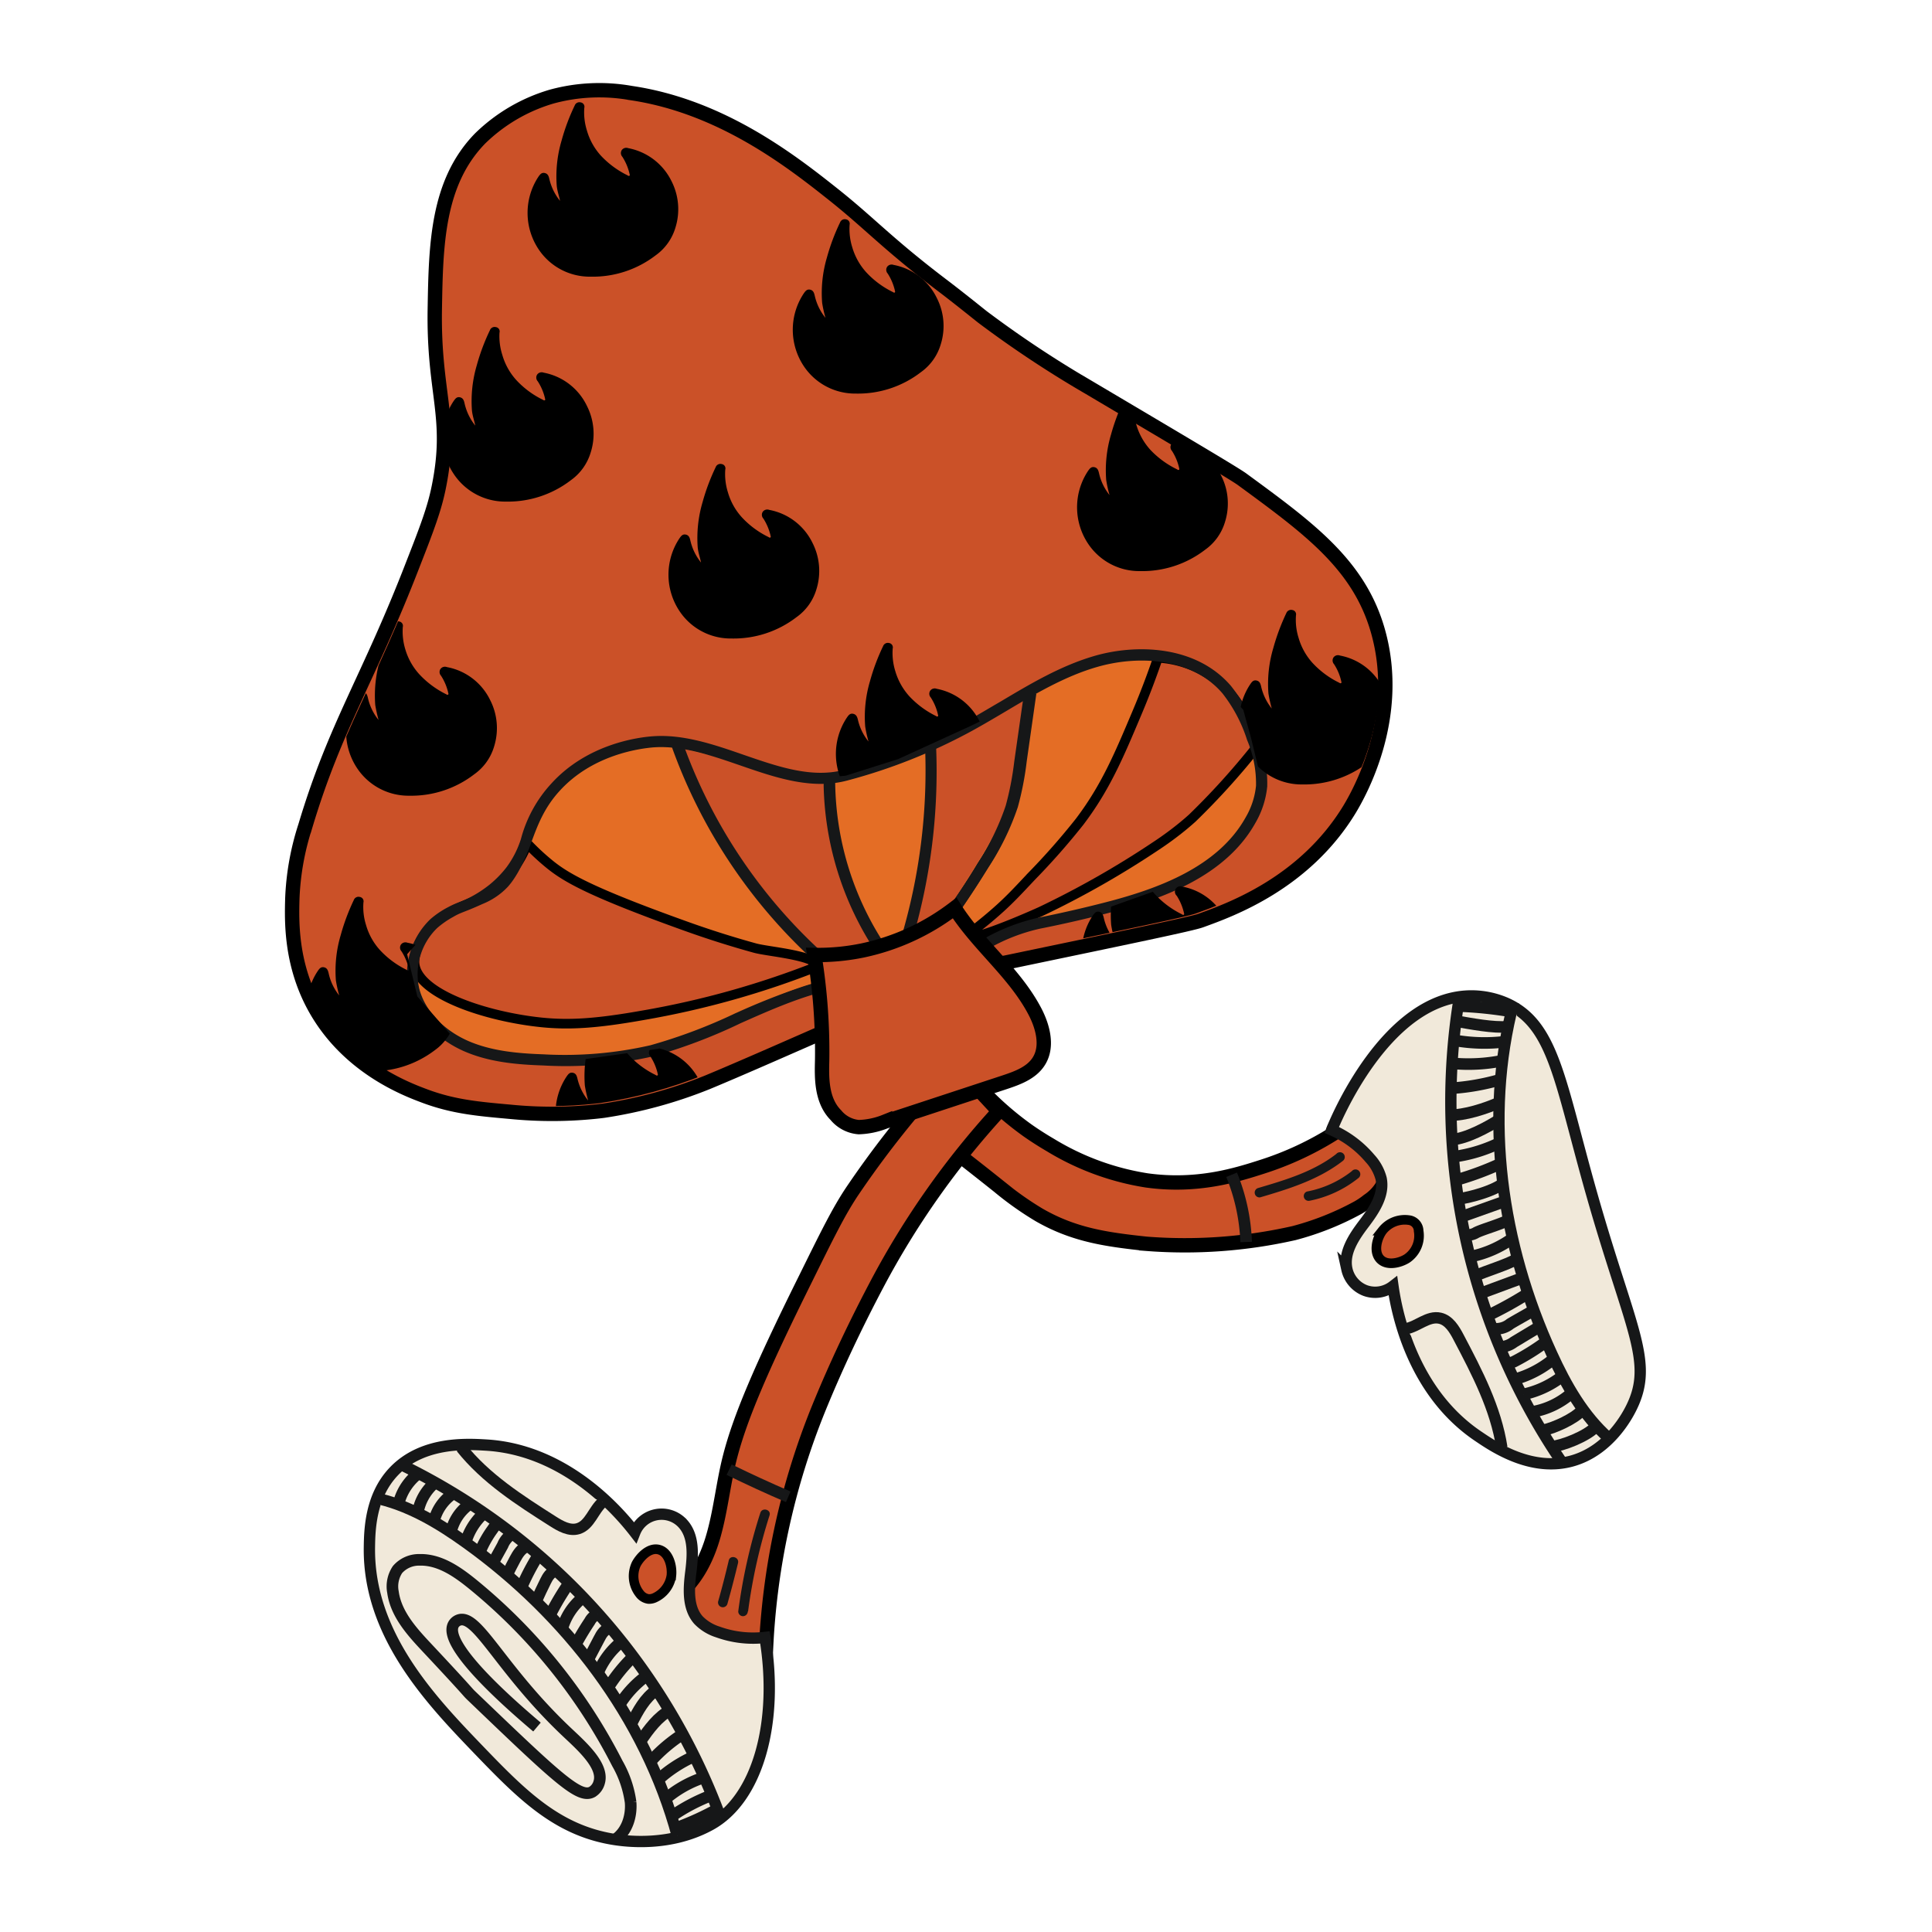 <svg viewBox="0 0 350 350" xmlns:xlink="http://www.w3.org/1999/xlink" xmlns="http://www.w3.org/2000/svg" data-name="Layer 1" id="Layer_1"><defs><style>.cls-1,.cls-7,.cls-9{fill:none;}.cls-2,.cls-6,.cls-8{fill:#cb5128;}.cls-2,.cls-5,.cls-8{stroke:#000;}.cls-10,.cls-11,.cls-2,.cls-5,.cls-7,.cls-8,.cls-9{stroke-miterlimit:10;}.cls-2{stroke-width:2.6px;}.cls-3{fill:#161718;}.cls-10,.cls-4{fill:#5f80b7;}.cls-5{fill:#e46d25;}.cls-5,.cls-8{stroke-width:1.74px;}.cls-10,.cls-11,.cls-7,.cls-9{stroke:#161718;}.cls-10,.cls-7{stroke-width:2.1px;}.cls-9{stroke-width:2.12px;}.cls-11{fill:#f1e9da;stroke-width:2.05px;}.cls-12{clip-path:url(#clip-path);}.cls-13{clip-path:url(#clip-path-2);}</style><clipPath id="clip-path"><path d="M183.13,175.13c22.35-4.66,33.56-7,35.13-7.58,5.32-1.93,18.72-6.72,26.84-20.12,1.56-2.56,9.58-16.44,5.11-32.17-3.41-12-12.47-18.54-24.54-27.38-1.36-1-10.12-6.19-27.65-16.57A196.67,196.67,0,0,1,178.8,58.59c-.57-.46-3.71-3-6.92-5.46-10.25-7.74-13.41-11.43-20.09-16.74-7.69-6.1-20.28-15.87-36.5-18.26a32.53,32.53,0,0,0-14.27.64,31,31,0,0,0-13,7.57c-7.78,8-8,19.27-8.18,30.67-.27,15.56,3.34,19.6.7,32.44-.76,3.65-2,7-4.62,13.7-8.07,21-14,29.16-19.46,47.37a48,48,0,0,0-2.34,13c-.12,4-.34,11.73,4,19.62,5.95,10.9,16.61,14.86,20,16.12,5.12,1.9,9.5,2.3,15.33,2.81a77,77,0,0,0,16-.07l.91-.12a82.81,82.81,0,0,0,18.83-5.15c4.8-2,11.66-5.64,19-8.23l.14-9.76-12.47,4.69L119.25,190l-13.51,1.91-15.91-.58-7.57-3.19-6.65-7.61-1.85-7.66,4.14-4.68,9.45-5.52,6.18-5.76,3.5-8.51,2.32-4,7.28-6.37,6.27-2.57,8-1,7.58,1.38,8.14,2.69,10.12,2.62,6.48-.63,9.48-3,13-5.94L187,126.13l7.93-5,7.85-1,6.58-.24,7,1,4.65,3,4.22,4.7,1.41,5.11,1.67,6.86-1,5.79-4.86,8.94-10.7,5.23L197,165.77l-12.17,2.32L180.13,171l.2,2.67Z" class="cls-1"></path></clipPath><clipPath id="clip-path-2"><path d="M181.51,173.07c22.35-4.67,33.56-7,35.13-7.58,5.32-1.93,18.73-6.72,26.85-20.12,1.55-2.56,9.57-16.44,5.1-32.17-3.4-12-12.46-18.54-24.54-27.39-1.36-1-10.12-6.19-27.64-16.56a194.8,194.8,0,0,1-19.22-12.73c-.58-.45-3.72-3-6.93-5.45-10.24-7.75-13.4-11.44-20.09-16.74-7.69-6.11-20.27-15.88-36.5-18.26a32.53,32.53,0,0,0-14.27.64,30.93,30.93,0,0,0-13,7.57c-7.77,8-8,19.27-8.17,30.67C78,70.5,81.59,74.55,79,87.38c-.75,3.66-2,7.06-4.61,13.71-8.08,21-14,29.15-19.47,47.36a48.13,48.13,0,0,0-2.34,13c-.11,4-.34,11.74,4,19.63,6,10.9,16.61,14.86,20,16.11,5.12,1.91,9.5,2.3,15.33,2.82a77.22,77.22,0,0,0,16-.08l.91-.11a83.19,83.19,0,0,0,18.83-5.15c12-5,38.22-16.89,44.19-19A57.88,57.88,0,0,1,181.51,173.07Z" class="cls-1"></path></clipPath></defs><path d="M241.4,205.49a56.87,56.87,0,0,1-12.62,5.84c-4.6,1.48-11.81,3.8-21.05,2.51a47.65,47.65,0,0,1-17.43-6.4c-2.1-1.22-3.77-2.38-4.31-2.77a57.24,57.24,0,0,1-9.29-8.38c-4.88,2.41-10.62,1.4-15.87,2.8,6.67,5.33,13.41,10.48,20.09,15.81a58.28,58.28,0,0,0,7.32,5.19c6.36,3.66,12.24,4.46,19.39,5.23a89.6,89.6,0,0,0,26.78-1.93A51.36,51.36,0,0,0,246,218.78a13.89,13.89,0,0,0,1.87-1.27,8.34,8.34,0,0,0,3.28-9.69,8.43,8.43,0,0,0-2.46-3.9,6.19,6.19,0,0,0-4.57-1.39A3.36,3.36,0,0,0,241.4,205.49Z" class="cls-2"></path><path d="M175.28,195.22l5.65,6.1a150.7,150.7,0,0,0-22,31.21c-3.88,7.34-7.46,14.87-10.6,22.57a131.64,131.64,0,0,0-9.6,44.48,6,6,0,0,1-2.3-.14,66.49,66.49,0,0,1-7.51-2.33c-3.47-1.3-7.14-3.15-8.63-6.59,4.56-2.23,7.29-6.78,8.78-11.69s1.92-10.09,3.22-15.06c1.76-6.76,5.29-15.3,13.63-32.09,4-8.11,6-12.16,8.42-15.8a177.64,177.64,0,0,1,15.47-19.74h0Z" class="cls-2"></path><path d="M182.33,174.35c22.43-4.68,33.67-7,35.24-7.6,5.34-1.94,18.79-6.74,26.94-20.18,1.55-2.58,9.6-16.5,5.11-32.28-3.41-12-12.5-18.6-24.61-27.47-1.37-1-10.16-6.21-27.74-16.62A196,196,0,0,1,178,57.43c-.58-.45-3.72-3-6.94-5.46-10.28-7.78-13.45-11.48-20.16-16.8-7.71-6.13-20.34-15.93-36.61-18.32a32.75,32.75,0,0,0-14.32.64,31.05,31.05,0,0,0-13,7.6c-7.8,8-8,19.33-8.2,30.77-.28,15.6,3.34,19.65.69,32.53-.75,3.67-2,7.08-4.62,13.75-8.11,21-14.07,29.25-19.53,47.52a48.27,48.27,0,0,0-2.35,13.07c-.11,4-.34,11.77,4,19.69,6,10.93,16.67,14.9,20.07,16.17,5.13,1.9,9.53,2.3,15.38,2.82a77,77,0,0,0,16-.08l.91-.11a83.35,83.35,0,0,0,18.89-5.17c12.05-5,38.34-16.94,44.33-19A59,59,0,0,1,182.33,174.35Z" class="cls-2"></path><path d="M228.3,216.91c5.27-1.55,10.6-3.2,15-6.63a.87.87,0,1,0-1.22-1.23c-4.13,3.22-9.27,4.73-14.22,6.19a.87.87,0,0,0,.46,1.67Z" class="cls-3"></path><path d="M237.23,217.53a20.53,20.53,0,0,0,8.89-4.14.87.87,0,1,0-1.23-1.22,18.83,18.83,0,0,1-8.13,3.69.87.87,0,0,0,.47,1.67Z" class="cls-3"></path><path d="M135.52,291.92a99.58,99.58,0,0,1,3.89-17.39c.34-1.06-1.34-1.52-1.67-.46a100.91,100.91,0,0,0-4,17.85.87.87,0,0,0,.87.87.89.89,0,0,0,.86-.87Z" class="cls-3"></path><path d="M131.76,290.61c.7-2.47,1.35-5,1.94-7.45.26-1.09-1.42-1.55-1.68-.46-.59,2.49-1.23,5-1.93,7.45a.87.87,0,0,0,1.67.46Z" class="cls-3"></path><path d="M169.38,135.41c.8,1,.33,2.52,0,3.79a28.51,28.51,0,0,0-.5,5.14,80.39,80.39,0,0,1-1.13,10.15,6.05,6.05,0,0,1-1.36,3.32,9.8,9.8,0,0,1-.61,5.86,17.78,17.78,0,0,0-1.55,5.53,1.59,1.59,0,0,0,.5,1.44,1.17,1.17,0,0,0,.6.18,3.51,3.51,0,0,0,2.31-1.19l2.74-2.48a24.55,24.55,0,0,0,2.07-2c2-2.29,3.11-5.22,4.71-7.82s3.54-4.68,4.83-7.31c-.34-1,.36-1.95.9-2.84a8.36,8.36,0,0,0,1.12-3.11c.13-.88.12-1.78.33-2.65.16-.66.44-1.29.65-1.94a17.19,17.19,0,0,0,.59-3.12c.32-2.7.54-5.42.65-8.14,0-.64.19-1.31.25-2,0-.32,0-.73-.27-.88a.74.74,0,0,0-.51,0,9.69,9.69,0,0,0-3.12,1.86C178.36,130.31,173,131.62,169.38,135.41Z" class="cls-4"></path><path d="M188.21,167.25q6.24-1.23,12.41-2.84c10.07-2.62,20.82-6.69,25.92-15.84a15.27,15.27,0,0,0,2-6.15,20.8,20.8,0,0,0-1.67-8.69,27.59,27.59,0,0,0-4.65-8.79c-5.63-6.54-15.57-7.5-23.76-5.09s-15.26,7.52-22.74,11.62a99.92,99.92,0,0,1-22.53,9c-11.36,3-23.14-6.9-34.87-6.05-3.85.28-12,1.89-17.78,8.29-6.5,7.21-4.58,15-12.23,19.67a46.34,46.34,0,0,0-6.73,2.89,17.51,17.51,0,0,0-3,2.07A12.75,12.75,0,0,0,75,179.28c1.18,4.67,5.08,8.3,9.46,10.21s9.22,2.34,14,2.5a71.12,71.12,0,0,0,19.65-1.64c11-2.72,20.69-9.23,31.66-11.89,8.21-2,17-1.8,24.69-5.37C179.45,170.73,182.75,168.33,188.21,167.25Z" class="cls-5"></path><path d="M173,166.31l-1.63-1.2c2.12-3,4.15-6,6-9.1a45.48,45.48,0,0,0,5.08-10.41,53.83,53.83,0,0,0,1.55-8l1.74-12.2,2,.3L186,137.93a56,56,0,0,1-1.61,8.28,47.33,47.33,0,0,1-5.3,10.88C177.16,160.21,175.1,163.31,173,166.31Z" class="cls-3"></path><path d="M165.16,171.32l-1.95-.62a105.94,105.94,0,0,0,4.54-35.54l2-.07A108,108,0,0,1,165.16,171.32Z" class="cls-3"></path><path d="M124.81,138.51c-.26-.95-.53-1.89-.79-2.84l1,.28c2.27.6,2.61.6,4.16,1,1.35.37,2.46.74,3.12,1l1.71.61s2,.71,4.05,1.33a50.21,50.21,0,0,0,5,1.28,41.5,41.5,0,0,0,6.06.71c2.85,11.59,4.43,16.82,5.37,19.43.15.42,1.26,3.47,2.73,7.66.42,1.21.76,2.19,1,2.8-.42.12-3,.88-5.07,1.29-.85.18-1.45.26-2.09.35a7.19,7.19,0,0,1-1.31.13,3.67,3.67,0,0,1-2.27-1.36c-2.89-3.13-6-3.91-11.39-10.83a24.91,24.91,0,0,1-2.53-3.56c-1.59-3.23-3.66-6.22-5.38-9.39S124.88,142.08,124.81,138.51Z" class="cls-6"></path><path d="M150.25,140.66a55.53,55.53,0,0,0,9.66,31.75" class="cls-7"></path><path d="M95.54,152.83a42.31,42.31,0,0,0,4.14,3.83c3,2.41,7.5,5,24.5,11.1q6.23,2.24,12.61,4c2.39.65,10.33,1.22,11.58,3.19a159.77,159.77,0,0,1-32,9c-8.57,1.52-13.34,1.75-18.13,1.28-10-1-22.65-5.11-23.14-10.68-.17-1.91,1.07-4.33,2.1-5.71a13.64,13.64,0,0,1,4.37-3.54c2.82-1.69,3.18-1.18,5.57-2.57a19.79,19.79,0,0,0,6.41-6.07A19.45,19.45,0,0,0,95.54,152.83Z" class="cls-8"></path><path d="M219.9,122.8a19.94,19.94,0,0,1,7.51,12.82A133.41,133.41,0,0,1,216,148.2c-.83.75-1.65,1.42-1.65,1.42a57.94,57.94,0,0,1-4.84,3.57,165.86,165.86,0,0,1-20.95,11.93c-5.58,2.52-12.8,5.32-13.18,4.57-.22-.44,2-1.71,5.9-5.25,1.87-1.71,3.12-3.05,5.55-5.64a126.27,126.27,0,0,0,8.74-9.92c4.73-6.24,7.14-12,10.45-19.85,1.69-4,2.93-7.44,3.75-9.86A18.76,18.76,0,0,1,219.9,122.8Z" class="cls-8"></path><path d="M149.27,174.25a95.44,95.44,0,0,1-26.78-39.91" class="cls-9"></path><path d="M142.8,271.16c-3.61-1.55-7.18-3.2-10.71-4.92" class="cls-10"></path><path d="M223.12,212.82A35.58,35.58,0,0,1,225.75,225" class="cls-10"></path><path d="M168.68,140.09c-.31,5-.36,7.57-.43,8.33a183.16,183.16,0,0,1-3.88,21.67,16.31,16.31,0,0,1,2.45-1.62c.65-.35,1.14-.55,1.29-.62,2.25-1,4.46-4.38,4.57-4.55,4.6-7.16,8.54-13.42,11.35-20.15a25.22,25.22,0,0,0,1.52-4.89,35.09,35.09,0,0,0,.45-3.83c.2-2.39.39-4.78.59-7.16a1.32,1.32,0,0,0-.14-.86,1.07,1.07,0,0,0-.95-.3c-2.36.12-4.26,2-6.14,3.19-2.15,1.42-2.13.71-5.24,2.46-2.3,1.3-3.47,2-4.33,3.33S168.83,137.7,168.68,140.09Z" class="cls-6"></path><path d="M138.58,296.64a18.85,18.85,0,0,1-8.55-1,8.34,8.34,0,0,1-3.5-2.15c-2-2.27-1.76-5.71-1.38-8.72s.61-6.45-1.41-8.71a5.2,5.2,0,0,0-8.73,1.55c-2.43-3.14-12.13-14.93-26.91-15.82-3.49-.21-11.57-.7-16.78,4.8-4.21,4.45-4.36,10.49-4.4,13.83-.17,15.78,11.24,27.67,19.58,36.36,8,8.32,14.37,14.78,24.68,16.44,2.68.43,10.33,1.27,17.43-2.58C137.23,326,141.15,312.07,138.58,296.64Z" class="cls-11"></path><path d="M72.38,265.19a115.45,115.45,0,0,1,58.14,64" class="cls-11"></path><path d="M67.73,271.32c6.14,1.24,11.69,4.55,16.8,8.23,18,12.94,32.39,31.55,38.17,53.05" class="cls-11"></path><path d="M109.2,272.09c-1.69,1.44-2.32,4.16-4.43,4.83-1.58.5-3.23-.44-4.64-1.34-6-3.82-12.14-7.74-16.59-13.34" class="cls-11"></path><path d="M76,266.78a9.86,9.86,0,0,0-3.76,5.51" class="cls-10"></path><path d="M78.51,268.85a9.19,9.19,0,0,0-2.79,5" class="cls-10"></path><path d="M81.82,270.76a8.38,8.38,0,0,0-3.18,4.72" class="cls-10"></path><path d="M84.94,272.58a8.42,8.42,0,0,0-3.21,4.83" class="cls-10"></path><path d="M87.47,274.32a11.3,11.3,0,0,0-3.08,5" class="cls-10"></path><path d="M90.45,276a2.39,2.39,0,0,0-1.18,1A19.6,19.6,0,0,0,87,281" class="cls-10"></path><path d="M93.23,277.64a4.32,4.32,0,0,0-2.16,2.3l-1.9,3.44" class="cls-10"></path><path d="M95.47,280.18c-1,.28-1.66,1.33-2.17,2.29S92.43,284.13,92,285" class="cls-10"></path><path d="M97.5,281.78a43.35,43.35,0,0,0-2.93,5.56" class="cls-10"></path><path d="M100.59,284.66c-.86.15-1.37,1-1.76,1.8-.58,1.16-1.13,2.33-1.66,3.51" class="cls-10"></path><path d="M103.08,286.8a50.76,50.76,0,0,0-3.24,5.4" class="cls-10"></path><path d="M105.39,289.56a11.22,11.22,0,0,0-3.38,5" class="cls-10"></path><path d="M108.32,292.38a2.91,2.91,0,0,0-1.49,1.35q-1.23,1.84-2.3,3.78" class="cls-10"></path><path d="M110.44,295c-.91.14-1.46,1-1.89,1.86-.64,1.23-1.29,2.45-1.93,3.67" class="cls-10"></path><path d="M112.48,297.49a14.36,14.36,0,0,0-4,5.24" class="cls-10"></path><path d="M114.4,300.42a30.68,30.68,0,0,0-3.94,4.86" class="cls-10"></path><path d="M117,303.68a18.58,18.58,0,0,0-4.93,5.44" class="cls-10"></path><path d="M118.88,306.2c-2.07,1.4-3.31,3.73-4.46,6" class="cls-10"></path><path d="M121.47,309.79c-2.3,1.22-3.89,3.44-5.39,5.58" class="cls-10"></path><path d="M123.82,314.06a29,29,0,0,0-5.92,5" class="cls-10"></path><path d="M125.87,318.12a24.56,24.56,0,0,0-6.85,4.5" class="cls-10"></path><path d="M127.3,322.07a20.36,20.36,0,0,0-6.42,3.57" class="cls-10"></path><path d="M128.9,325.23a33.73,33.73,0,0,0-7.18,3.78" class="cls-10"></path><path d="M130.1,327.67a51.76,51.76,0,0,1-7.69,3.51" class="cls-10"></path><path d="M119.37,280.73c1.79.47,2.44,3,2.26,4.69a5.27,5.27,0,0,1-3.17,4.09,2.35,2.35,0,0,1-1,.16,2.4,2.4,0,0,1-1.55-.93,5.15,5.15,0,0,1-.64-5.41C116,282,117.66,280.27,119.37,280.73Z" class="cls-8"></path><path d="M111.59,333.14c2-1.43,2.85-4.14,2.65-6.64a19.42,19.42,0,0,0-2.41-7.06A101.15,101.15,0,0,0,85.64,287c-2.81-2.28-6-4.51-9.62-4.42a5.16,5.16,0,0,0-4,1.75,5.48,5.48,0,0,0-.83,4.1c.54,3.94,3.38,7.1,6.1,10,10.06,10.73,6.27,7,9.14,9.75,14.77,14.16,18.56,17.67,20.83,16.45a2.9,2.9,0,0,0,1.29-1.75c.9-3-3.24-6.63-5.89-9.13C90.47,302.21,86.4,292.05,83,293.54a1.8,1.8,0,0,0-.84.75c-2,3.56,9.24,13.61,15.12,18.58" class="cls-7"></path><path d="M172.74,166.67l-1.63-1.2c2.12-2.95,4.15-6,6-9.1a45.61,45.61,0,0,0,5.08-10.4,54.21,54.21,0,0,0,1.55-8l1.74-12.2,2,.3-1.74,12.21a56,56,0,0,1-1.62,8.28,47.78,47.78,0,0,1-5.29,10.89C176.94,160.57,174.88,163.68,172.74,166.67Z" class="cls-3"></path><path d="M165,171.18l-1.95-.62A105.94,105.94,0,0,0,167.57,135l2-.07A108,108,0,0,1,165,171.18Z" class="cls-3"></path><path d="M241.25,204.69a19.13,19.13,0,0,1,6.95,5.18,8.59,8.59,0,0,1,2,3.62c.62,3-1.3,5.81-3.12,8.21s-3.73,5.25-3.08,8.22a5.39,5.39,0,0,0,3.35,3.88,5.26,5.26,0,0,0,5-.8c.56,3.94,3.15,19,15.56,27.27,2.94,2,9.72,6.46,17,4.36,6.62-1.91,9.92-8.16,10.66-9.68,4.08-8.32-.29-14.21-7.26-38.78-5.79-20.41-6.81-30.57-15.41-34.42a15.81,15.81,0,0,0-6.1-1.33C251.11,180.19,241.65,203.64,241.25,204.69Z" class="cls-11"></path><path d="M283.24,265.33a116.24,116.24,0,0,1-18.87-84.6" class="cls-11"></path><path d="M291.51,260.59c-4.66-4.1-7.8-9.65-10.38-15.3-9.11-19.85-12.41-42.73-6.9-63.73" class="cls-11"></path><path d="M254.64,240.73c2.18-.39,4.07-2.42,6.24-1.92,1.62.37,2.6,2,3.38,3.5,3.33,6.33,6.72,12.82,7.81,19.9" class="cls-11"></path><path d="M280.87,262.12c2.25-.21,6.49-1.92,8.07-3.53" class="cls-10"></path><path d="M279.72,259.06c1.89-.4,5.53-2.05,6.8-3.52" class="cls-10"></path><path d="M277.79,255.74a14.31,14.31,0,0,0,6.78-3.26" class="cls-10"></path><path d="M276,252.6a17.26,17.26,0,0,0,7.5-3.68" class="cls-10"></path><path d="M274.64,249.81a18.82,18.82,0,0,0,6.74-3.58" class="cls-10"></path><path d="M272.87,246.87a2.3,2.3,0,0,0,1.51-.25,41.73,41.73,0,0,0,5.74-3.59" class="cls-10"></path><path d="M271.27,244a4.31,4.31,0,0,0,3-.88l4.7-2.83" class="cls-10"></path><path d="M270.58,240.7a4,4,0,0,0,3-.87c.79-.49,3.61-2.05,4.4-2.54" class="cls-10"></path><path d="M269.61,238.3a69.91,69.91,0,0,0,7-3.86" class="cls-10"></path><path d="M268.35,234.26l7.51-2.78" class="cls-10"></path><path d="M267.24,231.15c1.89-.89,5.75-2,7.51-3.06" class="cls-10"></path><path d="M266.6,227.61a19.83,19.83,0,0,0,7.4-3.28" class="cls-10"></path><path d="M265.45,223.69a2.91,2.91,0,0,0,2-.41c1.32-.64,4.62-1.55,5.88-2.3" class="cls-10"></path><path d="M264.9,220.38l7.81-2.78" class="cls-10"></path><path d="M264.36,217.18c2.2-.32,6-1.39,7.79-2.68" class="cls-10"></path><path d="M264.14,213.68a55.16,55.16,0,0,0,7.75-2.9" class="cls-10"></path><path d="M263.47,209.54a27.45,27.45,0,0,0,8.56-2.68" class="cls-10"></path><path d="M263.11,206.43c2.5-.15,6.33-2.21,8.44-3.55" class="cls-10"></path><path d="M262.63,202c2.61.11,6.6-1.2,9-2.28" class="cls-10"></path><path d="M262.7,197.16a41.77,41.77,0,0,0,9.15-1.59" class="cls-10"></path><path d="M262.94,192.62a31.22,31.22,0,0,0,9.2-.46" class="cls-10"></path><path d="M263.64,188.49a30.93,30.93,0,0,0,9.06.22" class="cls-10"></path><path d="M263.82,185c2.68.45,6.68,1.24,9.39,1" class="cls-10"></path><path d="M264,182.25a72,72,0,0,1,9.83,1" class="cls-10"></path><path d="M250.07,228.13c-1.31-1.32-.63-3.83.37-5.19a5.17,5.17,0,0,1,4.77-1.91A2,2,0,0,1,257,223a5,5,0,0,1-2.12,5C253.64,228.78,251.33,229.39,250.07,228.13Z" class="cls-8"></path><path d="M174.84,174c1.43-.67,2.73-1.34,4-2a33.33,33.33,0,0,1,9.6-3.77c4.14-.82,8.34-1.78,12.47-2.86,9.49-2.47,21.1-6.56,26.53-16.31a16.26,16.26,0,0,0,2.13-6.57,21.85,21.85,0,0,0-1.73-9.12,29,29,0,0,0-4.84-9.11c-6.43-7.48-17.38-7.59-24.8-5.41-6.09,1.78-11.6,5.07-16.93,8.24-2,1.16-4,2.37-6,3.47a99.2,99.2,0,0,1-22.3,8.9c-5.88,1.55-11.88-.52-18.23-2.71-5.36-1.86-10.9-3.77-16.46-3.37-2.68.19-11.92,1.38-18.45,8.62a23.75,23.75,0,0,0-5.46,10,17.53,17.53,0,0,1-2.62,5.13,19.49,19.49,0,0,1-3.11,3.17,21.81,21.81,0,0,1-3,2c-2,1.11-2.68,1.08-4.5,2.06a16.29,16.29,0,0,0-3.21,2.19,13.87,13.87,0,0,0-3.86,13c1.16,4.58,4.91,8.65,10,10.89,4.58,2,9.6,2.42,14.34,2.58a71.6,71.6,0,0,0,19.93-1.66,96.86,96.86,0,0,0,15.84-6c5.09-2.26,10.36-4.6,15.81-5.92,2.95-.72,6.06-1.16,9.07-1.58a71.5,71.5,0,0,0,12.3-2.48A32.74,32.74,0,0,0,174.84,174Zm-41.51,9.51a96,96,0,0,1-15.51,5.85A69.67,69.67,0,0,1,98.43,191c-4.54-.16-9.33-.56-13.61-2.42-4.55-2-7.87-5.55-8.88-9.52a11.68,11.68,0,0,1,3.27-10.95,16.63,16.63,0,0,1,2.88-2c1.52-.89,1.88-.78,5.29-2.33a13.16,13.16,0,0,0,3.54-2.11,13.6,13.6,0,0,0,1.06-1c2.54-2.8,4.23-7.95,4.23-7.95,1.13-3.08,2.3-6.26,5.07-9.33,6-6.69,14.62-7.79,17.12-8,5.15-.37,10.5,1.48,15.66,3.26,6.36,2.2,12.93,4.47,19.39,2.76a101.09,101.09,0,0,0,22.75-9.07c2.05-1.13,4.09-2.34,6.07-3.51,5.23-3.11,10.66-6.33,16.48-8,6.85-2,16.9-2,22.71,4.78a26.85,26.85,0,0,1,4.47,8.47,20.11,20.11,0,0,1,1.61,8.26,14.07,14.07,0,0,1-1.88,5.74c-5.06,9.09-16.17,13-25.3,15.36-4.09,1.06-8.24,2-12.35,2.83a35.92,35.92,0,0,0-10.13,4c-1.22.64-2.49,1.3-3.9,2-4.73,2.2-9.84,2.93-15.25,3.69-3,.43-6.21.88-9.25,1.62-1.4.33-2.78.73-4.14,1.18A126.59,126.59,0,0,0,133.33,183.52Z" class="cls-3"></path><path d="M172.94,164.5c4.23,6.69,10.85,11.69,14.53,18.71,1.47,2.8,2.39,6.36.75,9-1.33,2.16-3.92,3.09-6.31,3.88l-21.57,7.1a14,14,0,0,1-4.76,1,6,6,0,0,1-4.16-2.18c-2.76-2.78-2.54-7.17-2.48-10A108.41,108.41,0,0,0,147.53,173a39.94,39.94,0,0,0,8.71-.81A41.38,41.38,0,0,0,172.94,164.5Z" class="cls-2"></path><g class="cls-12"><g class="cls-13"><path d="M101.46,36.39c-.19-.91-.5-1.78-.6-2.71a22.86,22.86,0,0,1,.88-8.23,37.36,37.36,0,0,1,2.37-6.33.91.91,0,0,1,1.09-.57.8.8,0,0,1,.65,1,11,11,0,0,0,.47,4.08,11.48,11.48,0,0,0,2.53,4.56,16.56,16.56,0,0,0,4.77,3.54c.13.07.27.21.41.1s0-.28,0-.42a9.82,9.82,0,0,0-1.28-3,1,1,0,0,1-.13-1.19,1,1,0,0,1,1.19-.38,11,11,0,0,1,7.85,6,11.17,11.17,0,0,1,.69,8.43,9.47,9.47,0,0,1-3.59,5A18.67,18.67,0,0,1,107,50.12a11.12,11.12,0,0,1-9.32-4.8A11.89,11.89,0,0,1,97.55,32c.28-.38.55-.78,1.12-.66s.73.55.84,1.05A9.8,9.8,0,0,0,101.46,36.39Z"></path><path d="M86.1,77.1c-.19-.91-.5-1.78-.6-2.71a22.94,22.94,0,0,1,.88-8.24,37.58,37.58,0,0,1,2.37-6.32.91.91,0,0,1,1.09-.57.79.79,0,0,1,.65,1A11,11,0,0,0,91,64.3a11.51,11.51,0,0,0,2.53,4.55,16.28,16.28,0,0,0,4.77,3.55c.13.06.27.2.41.1s0-.28,0-.42a9.61,9.61,0,0,0-1.29-3,1,1,0,0,1-.13-1.19,1,1,0,0,1,1.2-.38,10.94,10.94,0,0,1,7.85,6.05A11.17,11.17,0,0,1,107,82a9.51,9.51,0,0,1-3.59,5,18.73,18.73,0,0,1-11.77,3.87A11.17,11.17,0,0,1,82.29,86a11.9,11.9,0,0,1-.1-13.36c.28-.39.55-.79,1.12-.67s.73.56.84,1.06A9.86,9.86,0,0,0,86.1,77.1Z"></path><path d="M149.54,57.58a23,23,0,0,1-.6-2.71,22.72,22.72,0,0,1,.87-8.24,37.58,37.58,0,0,1,2.37-6.32.91.91,0,0,1,1.09-.57.79.79,0,0,1,.65.95,11,11,0,0,0,.47,4.09,11.58,11.58,0,0,0,2.54,4.55,16.28,16.28,0,0,0,4.77,3.55c.12.06.27.2.4.1s0-.28,0-.42a9.82,9.82,0,0,0-1.28-3,1,1,0,0,1-.13-1.19,1,1,0,0,1,1.19-.38A10.94,10.94,0,0,1,169.72,54a11.12,11.12,0,0,1,.69,8.43,9.47,9.47,0,0,1-3.59,5,18.63,18.63,0,0,1-11.77,3.87,11.16,11.16,0,0,1-9.32-4.8,11.89,11.89,0,0,1-.11-13.36c.28-.39.55-.78,1.12-.67s.73.56.85,1.06A9.74,9.74,0,0,0,149.54,57.58Z"></path><path d="M127,101.91c-.19-.91-.5-1.78-.6-2.71a22.94,22.94,0,0,1,.88-8.24,37.58,37.58,0,0,1,2.37-6.32.91.91,0,0,1,1.09-.57.79.79,0,0,1,.65,1,11,11,0,0,0,.47,4.09,11.44,11.44,0,0,0,2.53,4.55,16.28,16.28,0,0,0,4.77,3.55c.13.06.27.21.41.1s0-.28,0-.42a9.82,9.82,0,0,0-1.28-3,1,1,0,0,1-.13-1.19,1,1,0,0,1,1.19-.38,10.94,10.94,0,0,1,7.85,6,11.17,11.17,0,0,1,.69,8.43,9.47,9.47,0,0,1-3.59,5,18.67,18.67,0,0,1-11.77,3.87,11.12,11.12,0,0,1-9.32-4.8,11.89,11.89,0,0,1-.11-13.36c.28-.39.55-.78,1.12-.67s.73.56.84,1.06A9.86,9.86,0,0,0,127,101.91Z"></path><path d="M68.58,130.43a27.23,27.23,0,0,1-.6-2.71,22.86,22.86,0,0,1,.88-8.23,37.68,37.68,0,0,1,2.37-6.33.92.92,0,0,1,1.09-.57.8.8,0,0,1,.65,1,11.07,11.07,0,0,0,.47,4.09A11.51,11.51,0,0,0,76,122.19a16.78,16.78,0,0,0,4.77,3.55c.13.06.27.2.41.09s0-.28,0-.41a9.62,9.62,0,0,0-1.28-3,1,1,0,0,1-.13-1.19,1,1,0,0,1,1.19-.38,10.92,10.92,0,0,1,7.85,6,11.15,11.15,0,0,1,.69,8.42,9.43,9.43,0,0,1-3.59,5,18.68,18.68,0,0,1-11.77,3.88,11.17,11.17,0,0,1-9.32-4.8A11.9,11.9,0,0,1,64.67,126c.28-.38.55-.78,1.12-.66s.73.55.84,1A9.74,9.74,0,0,0,68.58,130.43Z"></path><path d="M201,89.68a23,23,0,0,1-.6-2.71,22.72,22.72,0,0,1,.87-8.24,37.58,37.58,0,0,1,2.37-6.32.91.91,0,0,1,1.09-.57.79.79,0,0,1,.65,1,11,11,0,0,0,.47,4.08,11.62,11.62,0,0,0,2.53,4.55A16.55,16.55,0,0,0,213.18,85c.13.07.28.21.41.1s0-.28,0-.42a9.82,9.82,0,0,0-1.28-3,1,1,0,0,1-.13-1.19,1,1,0,0,1,1.19-.38,11,11,0,0,1,7.85,6.05,11.12,11.12,0,0,1,.69,8.43,9.47,9.47,0,0,1-3.59,5,18.65,18.65,0,0,1-11.77,3.87,11.13,11.13,0,0,1-9.32-4.8,11.89,11.89,0,0,1-.11-13.36c.28-.39.55-.78,1.12-.67s.73.56.85,1.06A9.68,9.68,0,0,0,201,89.68Z"></path><path d="M157.34,134.33a23,23,0,0,1-.6-2.71,22.64,22.64,0,0,1,.87-8.23,37.68,37.68,0,0,1,2.37-6.33.92.92,0,0,1,1.09-.57.8.8,0,0,1,.65,1,11.07,11.07,0,0,0,.47,4.09,11.65,11.65,0,0,0,2.54,4.55,16.64,16.64,0,0,0,4.77,3.55c.12.06.27.2.4.09s0-.28,0-.41a9.62,9.62,0,0,0-1.28-3,1,1,0,0,1-.13-1.19,1,1,0,0,1,1.19-.39,10.93,10.93,0,0,1,7.85,6.06,11.1,11.1,0,0,1,.69,8.42,9.38,9.38,0,0,1-3.59,5,18.63,18.63,0,0,1-11.76,3.88,11.19,11.19,0,0,1-9.33-4.8,11.88,11.88,0,0,1-.1-13.37c.27-.38.54-.78,1.11-.66s.73.55.85,1A9.62,9.62,0,0,0,157.34,134.33Z"></path><path d="M61.45,180.33a25.21,25.21,0,0,1-.6-2.71,22.72,22.72,0,0,1,.88-8.24,38.42,38.42,0,0,1,2.36-6.32.91.91,0,0,1,1.09-.57.8.8,0,0,1,.66,1,10.82,10.82,0,0,0,.47,4.08,11.37,11.37,0,0,0,2.53,4.55,16.28,16.28,0,0,0,4.77,3.55c.13.07.27.21.41.1s0-.28,0-.42a9.59,9.59,0,0,0-1.28-3,1,1,0,0,1-.13-1.19,1,1,0,0,1,1.19-.38,10.93,10.93,0,0,1,7.85,6.05,11.12,11.12,0,0,1,.69,8.43,9.45,9.45,0,0,1-3.58,5A18.67,18.67,0,0,1,67,194.06a11.14,11.14,0,0,1-9.33-4.8,11.89,11.89,0,0,1-.1-13.36c.27-.39.54-.78,1.11-.67s.73.56.85,1.06A9.68,9.68,0,0,0,61.45,180.33Z"></path><path d="M230.39,128.35a24.86,24.86,0,0,1-.6-2.72,22.69,22.69,0,0,1,.88-8.23,38.87,38.87,0,0,1,2.36-6.33.92.92,0,0,1,1.09-.56.79.79,0,0,1,.66.95,10.84,10.84,0,0,0,.47,4.09,11.51,11.51,0,0,0,2.53,4.55,16.28,16.28,0,0,0,4.77,3.55c.13.06.27.2.41.09s0-.27,0-.41a9.49,9.49,0,0,0-1.28-3,1,1,0,0,1-.13-1.19,1,1,0,0,1,1.2-.38,10.9,10.9,0,0,1,7.84,6.05,11.07,11.07,0,0,1,.69,8.43,9.49,9.49,0,0,1-3.58,5,18.73,18.73,0,0,1-11.77,3.87,11.19,11.19,0,0,1-9.33-4.8,11.89,11.89,0,0,1-.1-13.36c.27-.39.54-.79,1.12-.67s.72.56.84,1.06A9.74,9.74,0,0,0,230.39,128.35Z"></path><path d="M201.9,170.26a23,23,0,0,1-.6-2.71,22.72,22.72,0,0,1,.87-8.24,37.58,37.58,0,0,1,2.37-6.32.91.91,0,0,1,1.09-.57.79.79,0,0,1,.65,1,11,11,0,0,0,.47,4.08,11.69,11.69,0,0,0,2.53,4.55,16.55,16.55,0,0,0,4.77,3.55c.13.07.27.21.41.1s0-.28,0-.42a9.82,9.82,0,0,0-1.28-3A1,1,0,0,1,213,161a1,1,0,0,1,1.19-.38,10.94,10.94,0,0,1,7.85,6,11.12,11.12,0,0,1,.69,8.43,9.47,9.47,0,0,1-3.59,5A18.65,18.65,0,0,1,207.41,184a11.13,11.13,0,0,1-9.32-4.8,11.89,11.89,0,0,1-.11-13.36c.28-.39.55-.78,1.12-.67s.73.56.85,1.06A9.68,9.68,0,0,0,201.9,170.26Z"></path><path d="M106.55,199.37a25.21,25.21,0,0,1-.6-2.71,22.94,22.94,0,0,1,.88-8.24,38.42,38.42,0,0,1,2.36-6.32.91.91,0,0,1,1.09-.57.8.8,0,0,1,.66,1,11,11,0,0,0,.47,4.08,11.37,11.37,0,0,0,2.53,4.55,16.28,16.28,0,0,0,4.77,3.55c.13.07.27.21.41.1s0-.28,0-.42a9.61,9.61,0,0,0-1.29-3,1,1,0,0,1-.13-1.19,1.05,1.05,0,0,1,1.2-.38,11,11,0,0,1,7.85,6.05,11.17,11.17,0,0,1,.69,8.43,9.47,9.47,0,0,1-3.59,5,18.67,18.67,0,0,1-11.77,3.87,11.14,11.14,0,0,1-9.33-4.8,11.89,11.89,0,0,1-.1-13.36c.28-.39.54-.78,1.12-.67s.72.56.84,1.06A9.8,9.8,0,0,0,106.55,199.37Z"></path></g></g></svg>